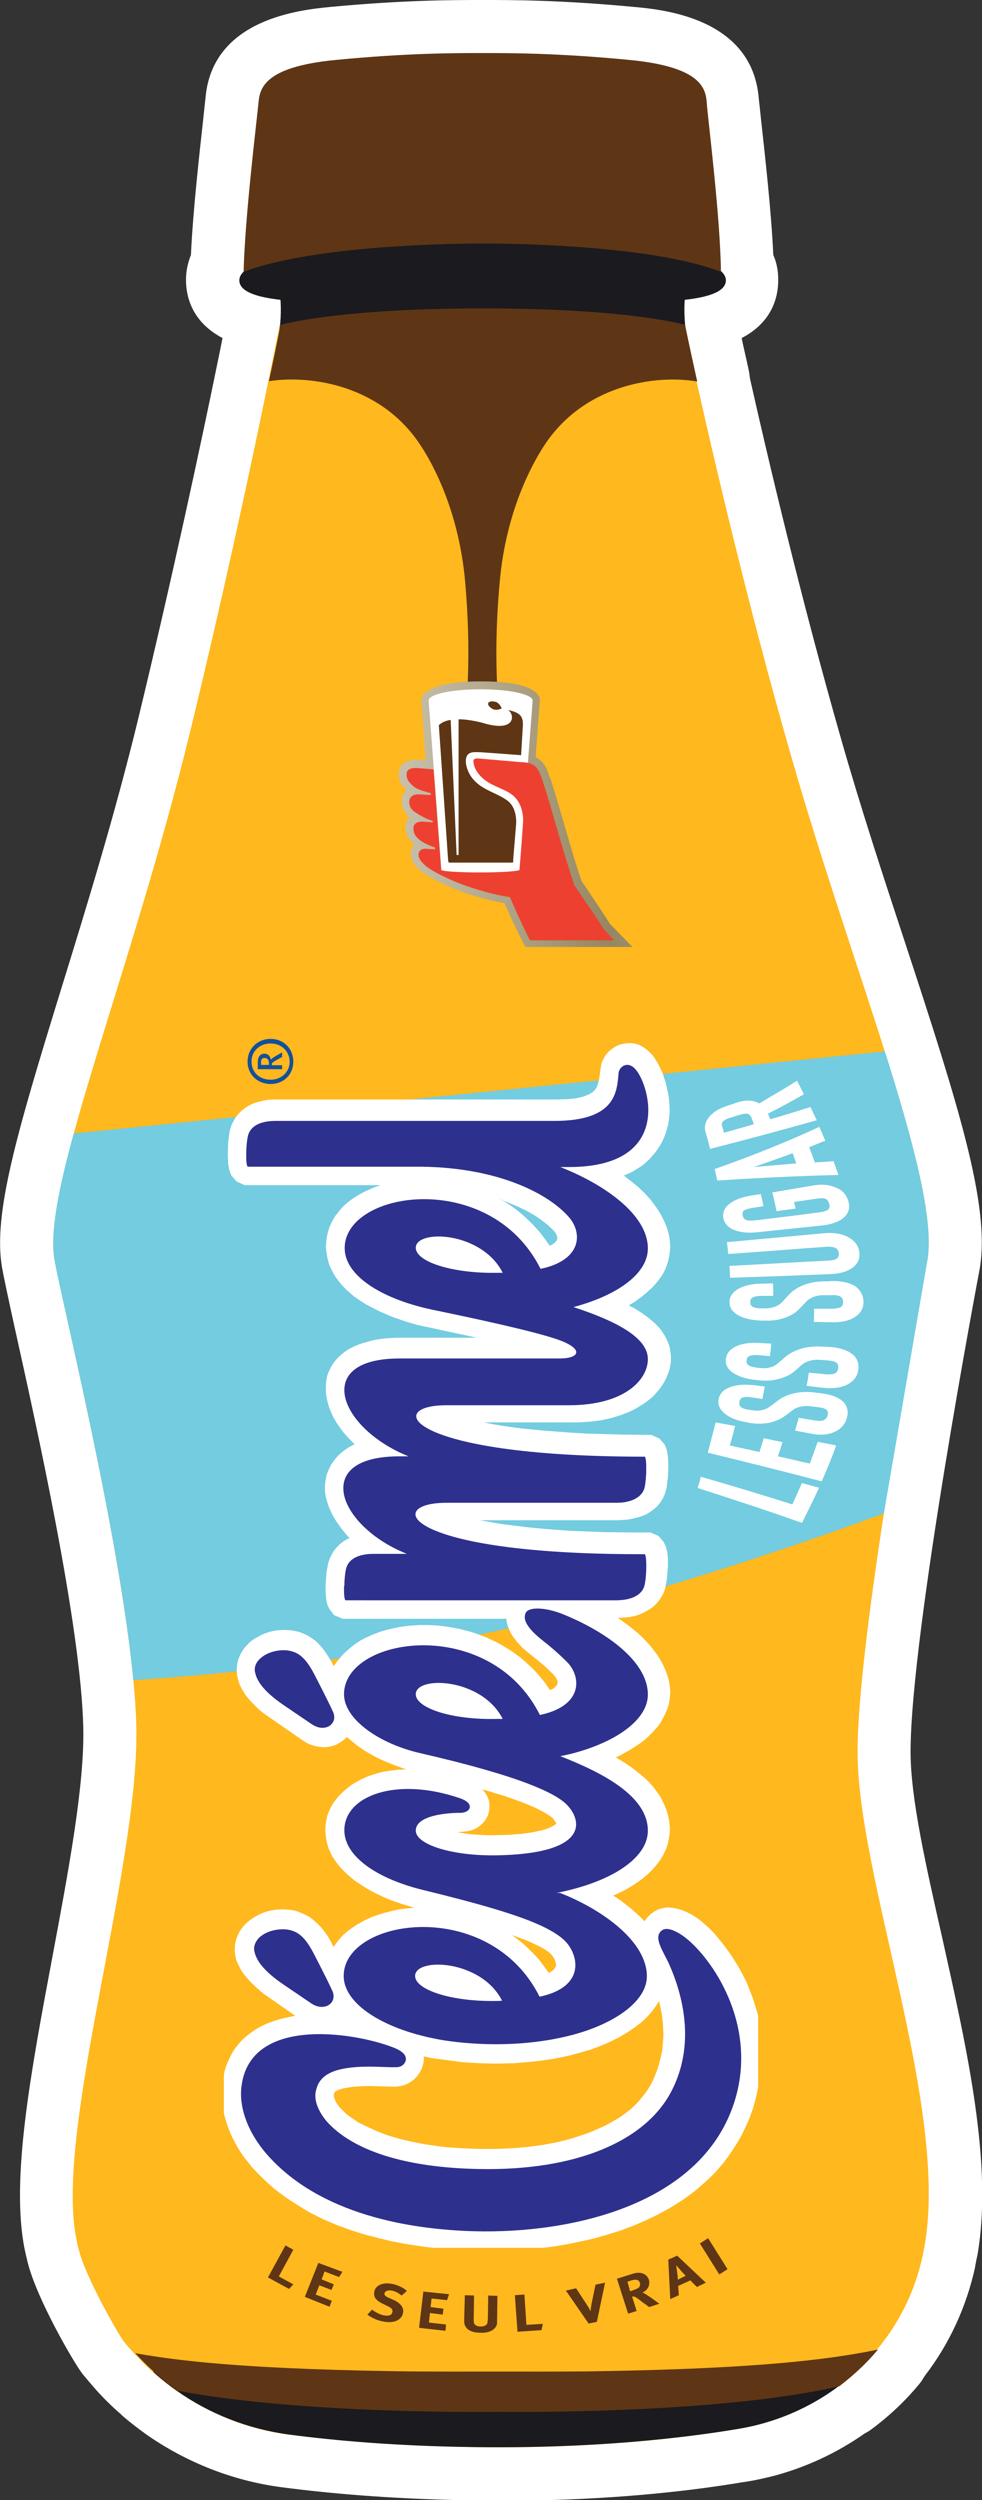 <svg version="1.1" id="Layer_1" xmlns="http://www.w3.org/2000/svg" xmlns:xlink="http://www.w3.org/1999/xlink" x="0" y="0" viewBox="0 0 298.3 758.8" xml:space="preserve"><rect x="0" y="0" width="298.3" height="758.8" fill="#333333" stroke="none"/><style>.st0{fill:#fff}.st6{fill:#5e3615}.st7{fill:#1b1a1e}</style><path class="st0" d="M276.6 531.7c0-36.1 20.8-145.5 21-146.6 0-.2.1-.4.1-.6 2.9-19-6.3-48.3-22.8-98.5-6.6-20-13.4-40.7-19.4-61.7-12.2-42.6-22.4-85.9-27.7-109.5-.1-.9-.2-1.7-.4-2.6-.8-3.8-1.6-7-2.1-9.6 9.4-4.9 11.1-12.6 11.1-17.6 0-2.9-.5-5.4-1.5-7.6-.6-13.3-2.6-30.9-3.7-40.9-.3-2.9-.6-5.7-.7-6.5-1.9-24.5-29-27.1-38-27.9C170.4 0 155.5 0 146.6 0s-23.8 0-46.2 2.1c-9 .9-36.1 3.5-38 27.9-.1.8-.4 3.6-.7 6.5-1.1 10-3.1 27.6-3.7 40.9-.9 2.2-1.5 4.8-1.5 7.6 0 5 1.8 12.7 11.1 17.6-.5 2.6-1.2 5.9-2 9.8-4.3 21-13.2 62.7-23.6 105.7-7.2 29.6-15.8 57.4-23.4 82-13.7 44.4-20.7 68.4-18 84.5.5 2.8 1.6 8 3.9 18.5 6.5 29.3 20.1 90.3 20.8 121.2.4 17.6-4.6 44.1-9.4 69.7-6.5 34.7-12.7 67.5-8.4 88.7.3 1.4.6 2.7.9 3.9 2.8 11.3 14.3 30.9 16.6 33.8 1.3 1.6 2.6 3.1 3.9 4.6 2.4 2.7 5 5.3 7.8 7.7l.6.6c.2.1.3.3.5.4 2.2 1.9 4.5 3.6 6.7 5.2 12.2 8.5 26.4 14.1 41.2 16 15.3 2 32.1 3.3 50.2 3.8 2.6.1 5.2.1 7.8.2 2.7 0 5.3.1 7.9.1 3.5 0 6.9 0 10.3-.1 27.5-.5 49.1-3.1 63.4-5.5.7-.1 1.4-.2 2-.3 2.5-.4 5-1 7.5-1.6 9.9-2.6 19.4-7 27.8-12.9.7-.4 1.5-.8 2.1-1.3 5.4-4 10.3-8.6 14.5-13.7.7-.8 1.2-1.7 1.7-2.5 7.5-9.7 12.7-21.1 15.3-33v-.1c.2-1.1.4-2.3.7-3.5 4.8-27.5-3.1-62.3-10.6-96-5-22.1-9.7-42.7-9.7-56.8z"/><path d="M260.5 531.7c0 38.1 27.7 107.9 20.4 149.7-.2 1.1-.4 2.1-.6 3.1-2.3 10.8-7.1 20.5-13.9 28.6-3.4 4.1-7.4 7.8-11.7 11.1-8.7 6.5-19 11-30.1 12.9-16.5 2.8-44.4 6.2-80.7 5.6-23.8-.4-42.4-2-56.2-3.8-12.5-1.6-24.1-6.3-34.1-13.3-2-1.4-4-2.9-5.9-4.6-2.5-2.1-4.8-4.4-7-6.8-1.1-1.2-2.2-2.4-3.2-3.7-1.2-1.5-11.5-19.2-13.6-27.8-.3-1-.5-2-.7-3.1-6.7-33.1 19.2-112.9 18.2-155.6-.9-41.8-23.1-130.7-24.9-142-3.6-22.2 23.2-86 41.3-160.1 10.4-42.8 19.2-84 23.7-106.2C83.7 105 85 98.6 85 98.6s17.2-5 61.4-5h.3c44.4 0 61.2 5 61.2 5s1.3 6.4 3.7 17.2c5.3 23.7 15.8 68.7 28.5 112.9 18.5 64.8 45.3 129.2 41.7 153.3 0 .1-21.3 111.6-21.3 149.7z" fill="#ffb81d"/><path d="M268.5 459.3l13.3-77.3c1.8-12.3-4.2-35-13-62.9L22.4 344c-4.7 17-7.2 30.2-5.9 38.1 1.6 10.1 19.7 82.8 24 127.8 0 0 43.8-2.1 100.1-12.8 56.3-10.8 127.9-37.8 127.9-37.8z" fill="#73cce0"/><path class="st0" d="M142.9 517.6l-1.2-.1-1.2-.2-1.1-.2-1.1-.2-1-.2-1-.2-.9-.2-.9-.3-.8-.3-.7-.3-.7-.3-.6-.3-.3-.1.5-.1h2.5l.7.1.8.1.7.1.8.2.8.2.8.2.8.3.8.3.8.3.7.3.7.4.7.4.1.1h-.7zm0-135.5l-1.2-.1-1.2-.2-1.1-.2-1.1-.2-1-.2-1-.2-.9-.2-.9-.3-.8-.3-.7-.3-.7-.3-.6-.3-.3-.1.5-.1h2.6l.7.1.7.1.8.1.8.2.8.2.8.2.8.3.8.3.8.3.8.4.7.4.7.4h.1-.9zm-.2 221l-1.2-.1-1.2-.2-1.1-.2-1.1-.2-1-.2-1-.2-.9-.2-.9-.3-.8-.3-.7-.3-.7-.3-.6-.3-.3-.1.5-.1h2.5l.7.1.7.1.7.1.8.2.8.2.8.2.8.3.8.3.8.3.7.3.7.4.7.4h.1l-.6.1zm61.5 15.1l-.1 1.3-.1 1.3-.2 1.3-.2 1.3-.3 1.3-.3 1.3-.4 1.3-.5 1.3-.5 1.3-.6 1.3-.7 1.3-.7 1.2-.7 1.2-.8 1.1-.9 1.1-.9 1.1-1 1.1-1.1 1-1.1 1-1.2 1-1.3 1-1.4.9-1.4.9-1.5.8-1.6.8-1.6.8-1.7.7-1.8.7-1.8.7-1.9.6-2 .6-2 .5-2.1.5-2.2.4-2.2.4-2.3.3-2.3.3-2.4.2-2.5.2-2.5.1-2.6.1h-5.4l-2.6-.1-2.5-.1-2.5-.2-2.4-.2-2.3-.3-2.3-.3-2.2-.3-2.1-.4-2-.4-2-.5-1.9-.5-1.8-.5-1.8-.6-1.7-.6-1.6-.6-1.5-.7-1.5-.7-1.4-.7-1.3-.7-1.2-.8-1.2-.8-1.1-.8-1-.9-.9-.9-.6-.2-.5-.6-.5-.6-.4-.6-.3-.6-.3-.5-.2-.5-.1-.5-.1-.5v-.9l.1-.4.1-.4.1-.3.1-.3.2-.3.2-.2.2-.2.2-.2.3-.2.3-.2.3-.2.4-.2.5-.2.5-.2.5-.2.6-.1.6-.1.6-.1.7-.1.7-.1 1.4-.1 1.3-.1 1.3-.1h9.5l1-.1 1-.2 1-.4.9-.5.8-.6.7-.8.5-.9.4-.9.2-1 .1-1-.1-1.1-.3-1-.5-1-.4-.5.8.2 1.7.4 1.7.4 1.8.3h.4l.4.1.5.1.5.1.6.1.7.1.7.1.8.1.9.1.9.1 1 .1 1 .1 1.1.1 1.1.1 1.2.1 1.2.1 1.3.1h8.6l1.6-.1 1.6-.1 1.6-.1 1.6-.2 1.7-.2 1.7-.2 1.7-.2 1.7-.3 1.7-.3 1.7-.3 1.8-.4 1.8-.4 1.5-.4 1.5-.4 1.5-.5 1.4-.5 1.4-.5 1.4-.6 1.3-.6 1.3-.6 1.2-.6 1.2-.7 1.2-.7 1.1-.7 1.1-.7 1-.8 1-.8.9-.8.9-.9.8-.9.7-.9.7-1 .6-1 .6-1.1.5-1.1.4-1.1.3-1.2.2-1.2v-1.5l.3.8.4 1 .4 1.1.4 1.1.3 1.1.3 1.1.3 1.2.3 1.2.2 1.2.2 1.2.2 1.2.2 1.3.1 1.3.1 1.3v1.3l.1 1.3zM69.3 636.3l.1 1.4.2 1.4.3 1.4.3 1.4.4 1.4.5 1.5.6 1.5.7 1.4.8 1.5.8 1.5.9 1.5 1 1.4L77 655l1.2 1.4 1.5 1.6 1.6 1.6 1.6 1.5 1.7 1.4 1.7 1.3 1.7 1.3 1.8 1.2 1.8 1.1 1.8 1.1 1.9 1.1 1.9 1 1.9.9 2 .9 2 .8 2 .8 2 .7 2 .7 2 .6 2 .6 2 .5 2 .5 2 .5 2 .4 2 .4 2 .3 2 .3 2 .3 2 .2 1.9.2 1.9.2 1.9.1 1.9.1 1.9.1 1.8.1h9l1.9-.1 1.9-.1 1.9-.1 1.9-.1 1.9-.2 1.9-.2 1.9-.2 1.9-.3 1.9-.3 1.9-.3 1.9-.3 1.9-.4 1.9-.4 1.9-.4 1.9-.5 1.9-.5 1.9-.5 1.9-.6 1.9-.6 1.8-.7 1.8-.7 1.8-.7 1.8-.8 1.8-.8 1.7-.8 1.7-.9 1.7-.9 1.7-1 1.6-1 1.6-1.1 1.6-1.1 1.5-1.2 1.5-1.2 1.4-1.3 1.4-1.3 1.3-1.4 1.3-1.4 1.2-1.5 1.2-1.5 1.1-1.6 1.1-1.6 1-1.7 1-1.7.9-1.8.8-1.8.8-1.9.7-2v-.1l.6-1.9.5-1.9.4-1.9.3-1.9.2-1.9.2-1.9.1-1.8v-3.6l-.1-1.8-.2-1.7-.2-1.7-.3-1.7-.3-1.7-.4-1.6-.4-1.6-.5-1.6-.5-1.5-.5-1.5-.6-1.5-.6-1.4-.6-1.4-.7-1.3-.7-1.3-.7-1.3-.7-1.2-.8-1.2-.8-1.1-.8-1.1-.8-1-.8-1-.8-1-.8-.9-.8-.9-.8-.8-.8-.8-.8-.7-.8-.7-.7-.6-.7-.6-.8-.5-.7-.4-.7-.4-.7-.4-.7-.3-.8-.3-.8-.3-.8-.2-.9-.1h-1l-1 .1-1.1.3-1 .5-.9.7-.8.8-.6.9-.4.9-.3 1-.1.9-.1-.1-.8-1-.9-1-.9-1-1-1-1-1-1.1-.9-1.1-.9-1.1-.9-1.1-.8-1.2-.8-1.2-.8-1.2-.8-1.3-.8-1.2-.7.5-.2 1.5-.6 1.4-.6 1.4-.6 1.3-.7 1.3-.7 1.2-.7 1.2-.7 1.1-.8 1.1-.8 1-.8 1-.9.9-.9.8-.9.8-1 .7-1 .6-1 .6-1.1.5-1.1.4-1.2.3-1.2.2-1.2v-2.5l-.2-1.3-.3-1.2-.3-1.2-.4-1.2-.5-1.1-.6-1.1-.6-1-.7-1-.8-1-.8-.9-.9-.9-.9-.9-.9-.8-1-.8-1-.8-1.1-.8-1.1-.7-1.1-.7-1.1-.7-1.2-.7-1.2-.6-1.2-.6-1.2-.6 1.3-.5 1.4-.6 1.4-.6 1.3-.6 1.3-.7 1.2-.7 1.2-.7 1.1-.8 1.1-.8 1-.8 1-.9.9-.9.9-.9.8-1 .7-1 .6-1 .6-1.1.5-1.1.4-1.2.3-1.2.2-1.2v-2.5l-.2-1.3-.3-1.2-.3-1.2-.4-1.2-.5-1.2-.6-1.1-.6-1.1-.7-1.1-.8-1-.8-1-.9-1-.9-1-.9-.9-1-.9-1-.9-1-.9-1.1-.8-1.1-.8-1.1-.8-1.2-.8-1.2-.8-1.2-.7-1.2-.7-1.2-.7-1.1-.6h8.8l1.1-.1 1.1-.1 1-.2 1-.3 1-.3 1-.4.9-.5.8-.5.8-.6.8-.8.7-.8.6-.9.5-1 .3-.9.1-.7.1-.6.1-.5.1-.6.1-.6.1-.6v-5.4l-.1-.5-.1-.5-.1-.5-.2-.7-.4-.9-1-1.2-1.7-.7h-11l-2.8-.1-2.7-.1-2.6-.1-2.6-.1-2.5-.1-2.4-.1-2.3-.2-2.2-.2-2.2-.2-2.1-.2-2-.2-2-.2-1.9-.2-1.8-.2-1.7-.2-1.7-.2-1.6-.3-1.5-.3-1.5-.3-1.4-.3-1.3-.3-1.3-.3-1.2-.3-1.1-.3-1.1-.3-1-.3-.9-.3-.9-.3-.8-.3-.7-.3-.7-.3-.6-.3-.5-.3.5-.1.6-.1.6-.1h54l1.1-.1 1.1-.1 1.1-.2 1-.2 1.1-.3 1-.4 1-.5.9-.6.9-.7.8-.7.7-.9.6-.9.5-1.1.3-1 .1-.7.1-.6.1-.5.1-.6.1-.6.1-.6v-5.8l-.1-.5-.1-.6-.2-.7-.4-1-1.1-1.2-1.6-.7h-8.4l-2.9-.1-2.8-.1-2.7-.1-2.6-.1-2.6-.1-2.5-.1-2.4-.2-2.3-.2-2.3-.2-2.2-.2-2.1-.2-2-.2-2-.2-1.9-.2-1.8-.2-1.7-.3-1.7-.3-1.6-.3-1.5-.3-1.5-.3-1.4-.3-1.3-.3-1.3-.3-1.2-.3-1.1-.3-1-.3-1-.3-.9-.3-.8-.3-.8-.3-.7-.3-.7-.3-.5-.2.5-.1.6-.1h41.1l1.7-.1 1.7-.1 1.6-.2 1.6-.2 1.5-.3 1.4-.3 1.4-.4 1.3-.4 1.2-.5 1.2-.5 1.2-.5 1.1-.6 1-.6 1-.6.9-.7.9-.7.8-.7.7-.7.7-.8.6-.8.6-.8.5-.9.4-.9.4-.9.3-.9.2-.9.2-.9.1-.9v-.9l-.1-1.1-.2-1.1-.3-1.1-.4-1-.5-1-.6-.9-.7-.6-.7-.8-.8-.8-.8-.8-.9-.7-.9-.7-1-.7-1-.7-1.1-.6-1.1-.6-1.1-.6-1.2-.6-1.2-.5-.7-.3.3-.1 1.3-.7 1.3-.7 1.2-.7 1.2-.7 1.1-.8 1.1-.8 1-.8 1-.9.9-.9.8-.9.8-1 .7-1 .6-1 .6-1.1.5-1.1.4-1.1.3-1.2.2-1.2v-2.5l-.2-1.3-.3-1.2-.3-1.2-.4-1.2-.5-1.2-.6-1.1-.6-1.1-.7-1.1-.8-1-.8-1-.9-1-.9-1-.9-.9-1-.9-1-.9-1-.9-1.1-.8-1.1-.8-1.1-.8-1.2-.7-1.1-.7.9-.2 1.3-.4 1.2-.4 1.1-.5 1.1-.5 1.1-.6 1-.6 1-.6.9-.6.8-.7.8-.7.7-.7.7-.8.6-.8.6-.8.5-.8.4-.8.4-.9.4-.9.3-.9.3-.9.2-.9.2-.9.1-.9.1-.9.1-.9v-2.6l-.1-.8-.1-.8-.1-.8-.1-.8-.1-.8-.2-.8-.2-.7-.2-.7-.2-.7-.2-.7-.2-.7-.2-.6-.3-.6-.3-.6-.3-.5-.3-.6-.3-.6-.3-.5-.3-.5-.3-.5-.4-.5-.6-.7-.7-.6-.8-.6-.9-.4-.9-.3-1-.2h-1l-.9.1-.9.3-.8.4-.7.4-.6.5-.6.6-.5.7-.4.7-.3.7-.3.8-.1.8v.5l-.4.7v.9l-.1.4-.1.5-.1.4-.1.4-.1.4-.1.4-.1.4-.1.4-.1.4-.1.3-.1.3-.2.3-.2.3-.2.3-.2.3-.3.3-.3.3-.3.3-.3.3-.4.3-.5.1-.5.3-.5.2-.6.2-.7.2-.7.2-.8.2-.9.2-.9.2-1 .1-1.1.1-1.2.1-1.3.1H82.4l-1.1.1-1.1.2-1.1.2-1.1.3-1 .4-1 .5-.9.6-.8.7-.8.7-.7.9-.6 1-.5 1-.3 1-.1.6-.1.6-.1.5-.1.6v.6l-.1.6v5.9l.1.5.1.6.2.6.4 1 1.1 1.2 1.6.7h53.5l2.4.1 2.3.1 2.3.2 2.2.2 2.1.3 2.1.3 2 .4 1.9.4 1.9.4 1.8.5 1.7.5 1.7.5 1.6.5 1.6.6 1.5.6 1.4.6 1.4.6 1.3.6 1.2.7 1.1.7 1.1.7 1 .7.9.7.9.7.8.7.7.7.6.6.6.6.3.3.2.3.2.3.2.3.2.3.1.3.1.3.1.3.1.3v1.5l-.1.3-.1.3-.1.3-.2.2-.2.3-.3.3-.3.3-.4.3-.4.3-.5.3-.6.3-.6.3-.7.3-.8.3h-.1l-.3-.5-1-1.5-1-1.5-1.1-1.4-1.1-1.3-1.2-1.3-1.2-1.2-1.3-1.1-1.3-1.1-1.3-1-1.4-1-1.4-.9-1.4-.8-1.4-.8-1.5-.7-1.5-.7-1.5-.6-1.5-.5-1.5-.5-1.5-.4-1.5-.4-1.5-.3-1.5-.2-1.5-.2-1.5-.2-1.5-.1-1.5-.1h-2.9l-1.4.1-1.4.1-1.4.2-1.4.2-1.4.3-1.3.3-1.3.3-1.3.4-1.3.4-1.2.5-1.2.5-1.2.6-1.1.6-1.1.6-1 .7-1 .7-.9.8-.9.8-.8.9-.7.9-.7 1-.6 1-.5 1.1-.4 1.1-.4 1.2-.3 1.2-.2 1.2-.1 1.2.1 1.2.2 1.2.3 1.2.4 1.2.5 1.1.6 1.1.6 1 .7 1 .8 1 .9.9.9.9 1 .9 1 .8 1.1.8 1.2.8 1.2.7 1.2.7 1.3.7 1.4.7 1.4.6 1.4.6 1.5.6 1.5.5 1.6.5 1.6.5 1.7.4 1.7.4 1.7.4 1.7.3.9.2 1 .2 1.1.2 1.1.2 1.1.2 1.2.3 1.2.3 1.3.3 1.3.3 1.3.3 1.4.3 1.4.3 1.4.3 1.4.3 1.4.3 1.4.3 1.4.3 1.4.3 1.3.3 1.3.3 1.3.3 1.3.3 1.2.3 1.2.3.2.1h-42.8l-1.5.1-1.4.1-1.4.2-1.3.2-1.3.3-1.2.3-1.2.3-1.1.4-1 .5-1 .5-.9.5-.9.6-.8.7-.8.7-.7.8-.6.8-.5.8-.4.9-.4 1-.3 1-.2 1-.1 1v2l.1.9.2.9.2 1 .3.9.4.9.4.9.4.9.5.9.5.9.6.9.6.8.7.8.7.8.8.8.8.8.8.8.9.8.9.7.9.7.1.1-1.1.3-1.1.4-1.1.4-1 .5-.9.5-.9.6-.8.7-.8.7-.7.8-.6.8-.5.9-.4.9-.4.9-.3 1-.2.9-.1 1v2l.1.9.2 1 .2.9.3.9.4 1 .4.9.4.9.5.9.5.9.6.9.6.9.7.8.7.8.7.8.8.8.8.8.9.8.8.7-1.1.2-1 .3-1 .4-1 .5-.9.6-.8.7-.8.7-.7.9-.6 1-.4 1.1-.3 1-.2.6-.1.6-.1.5-.1.6v.6l-.1.6v5.3l.1.5.1.5.1.5.2.7.4.9 1 1.2 1.7.7H156l-.1.6v1.1l.2 1 .2 1 .4.9.5.9.5.8.6.8.6.8.7.8.8.8.8.7.9.8.9.7.7.6.7.6.7.5.6.5.6.5.6.5.5.4.5.4.5.4.4.4.4.4.3.3.3.3.2.2.2.1.1.1.2.2.2.3.2.3.2.3.2.3.1.3.1.3.1.3.1.3v1.5l-.1.3-.1.3-.1.3-.2.3-.2.3-.3.3-.3.3-.3.3-.4.3-.5.3-.6.3-.6.3-.7.3-.8.3h-.1l-.3-.5-1-1.5-1-1.5-1.1-1.4-1.1-1.4-1.2-1.3-1.2-1.2-1.3-1.1-1.3-1.1-1.3-1-1.4-1-1.4-.9-1.4-.8-1.4-.8-1.5-.7-1.5-.7-1.5-.6-1.5-.5-1.5-.5-1.5-.4-1.5-.4-1.5-.3-1.5-.3-1.5-.2-1.5-.2-1.5-.1-1.5-.1h-2.9l-1.4.1-1.4.1-1.4.2-1.4.2-1.4.2-1.3.3-1.3.3-1.3.4-1.3.4-1.2.4-1.2.5-1.2.5-1.1.6-1.1.6-1 .7-1 .7-.9.8-.9.8-.8.9-.7.9-.7.9-.6 1-.5 1.1-.4 1.1-.4 1.2-.1.3-.2-.4-.3-.6-.3-.5-.2-.5-.2-.4-.2-.4-.2-.4-.1-.3-.1-.3-.1-.3-.1-.2-.2-.3v-.1l-.5-1-.7-1.1-.7-1-.7-1-.7-.9-.8-.8-.9-.8-.9-.7-.9-.6-1.1-.5-1.1-.4-1.1-.3-1.1-.2-1.2-.1h-1.2l-1.2.1-1.2.2h-.1l-1 .2-1.1.4-1.1.4-1 .5-1 .6-.9.7-.8.8-.7.8-.6 1-.5 1-.4 1.1-.2 1.2v1.1l.1 1.2.3 1.1.4 1.1.5 1.1.6 1 .7 1 .7.9.8.9.9.9 1 .9 1 .9 1.1.9 1.2.9 1.3.9.1.1.1.1.1.1.2.1.3.2.3.2.3.2.4.3.5.3.5.3.5.4.5.4.6.4.6.4.6.4.7.5.7.4.7.5.8.6.8.5.9.4.9.3 1 .3 1 .1h1l1-.1.9-.2.9-.3.8-.4.8-.5.7-.6.6-.7.6-.8.3-.7.8.8.9.9.9.8 1 .8 1 .8 1.1.8 1.1.7 1.1.7 1.2.7 1.2.6 1.2.6 1.3.6 1.3.5 1.3.5 1.3.5 1.4.5 1.4.4 1.4.4 1.4.3 2.5.6 2.3.6 2.2.5 2.2.5 2.1.5 2 .5 1.9.5 1.9.5 1.8.5 1.7.5 1.6.5 1.6.5 1.5.5 1.4.5 1.3.4 1.3.4 1.2.4 1.2.4 1.1.4 1 .4 1 .4.9.4.8.4.8.4.8.4.7.3.6.3.6.3.5.3.5.3.4.3.3.3.3.3.3.2.2.2.2.2.1.2.2.3.3.3.2.3.2.3.2.3.1.3.1.2.1.2.1.2v1l-.1.1-.1.2-.1.2-.2.2-.2.2-.2.2-.3.2-.4.3-.4.3-.5.2-.6.3-.6.3-.7.3-.8.3-.8.2-.9.2-1 .2-1.1.2-1.2.2-1.2.2-1.3.1-1.4.1-1.5.1-1.5.1-1.6.1h-4.4l-1.3-.1-1.3-.1-1.3-.1-1.2-.1-1.2-.1-1.2-.2-1.1-.2-1.1-.2-1-.2-1-.2-.9-.2-.9-.3-.8-.3-.7-.3-.7-.3-.6-.3-.5-.3-.4-.3-.2-.1.3-.2.5-.2.4-.2.5-.1.5-.1.6-.1.6-.1.6-.1.6-.1.6-.1.6-.1h.6l.6-.1h3l.8-.1.8-.2.8-.3.8-.4.7-.5.7-.7.6-.7.5-1 .2-1.1v-1.1l-.2-1.1-1.1.4-.5-.8-.6-.7-.6-.6-.7-.5-.8-.4-.8-.4-.8-.3-1.9-.6-1.8-.5-1.8-.5-1.8-.4-1.7-.3-1.7-.3-1.7-.2-1.6-.1-1.6-.1h-3.2l-1.5.1-1.5.2-1.4.2-1.4.2-1.4.3-1.3.4-1.3.4-1.2.5-1.2.5-1.1.6-1.1.7-1 .7-1 .8-.9.8-.8.9-.7 1-.7 1-.6 1.1-.5 1.1-.4 1.2-.4 1-.2 1.2-.1 1.2.1 1.3.2 1.2.3 1.2.4 1.2.5 1.1.6 1.1.7 1 .7 1 .8 1 .9.9.9.9 1 .9 1 .8 1.1.8 1.2.8 1.2.7 1.3.7 1.3.7 1.4.6 1.4.6 1.5.6 1.5.6 1.6.5 1.6.5 1.6.5 1.7.4 1.7.4 2.2.6 2.2.5 2.1.5 2.1.5 2.1.5 2 .5 1.9.5 1.9.5 1.9.5 1.8.5 1.7.5 1.7.5 1.6.5 1.6.5 1.5.5 1.4.5 1.4.5 1.3.5 1.2.5 1.1.5 1 .5.9.5.9.5.8.5.7.5.6.5.5.4.4.4.4.4.2.3.2.4.2.4.2.4.2.4.1.4.1.4.1.3.1.4v1.2l-.1.3-.1.3-.1.3-.1.3-.2.3-.2.3-.4.9-.3.3-.3.3-.4.3-.5.3-.5.3-.6.3-.7.3-.7.3h-.1l-.3-.5-1-1.5-1-1.5-1.1-1.4-1.1-1.3-1.2-1.3-1.2-1.2-1.3-1.1-1.3-1.1-1.3-1-1.4-1-1.4-.9-1.4-.8-1.4-.8-1.4-.7-1.5-.7-1.5-.6-1.5-.5-1.5-.5-1.5-.4-1.5-.4-1.5-.3-1.5-.3-1.5-.2-1.5-.2-1.5-.1-1.5-.1h-2.9l-1.4.1-1.4.1-1.4.2-1.4.2-1.3.3-1.3.3-1.3.3-1.3.4-1.3.4-1.2.5-1.2.5-1.2.5-1.1.6-1.1.6-1 .7-1 .7-.9.8-.9.8-.8.9-.8.9-.7.9-.6 1-.5 1.1-.4 1.1-.3 1-.1-.1-.3-.6-.3-.5-.3-.5-.2-.5-.2-.5-.2-.4-.2-.4-.2-.3-.1-.3-.1-.3-.1-.2-.2-.3v-.1l-.5-1-.7-1.1-.7-1-.7-1-.8-.9-.8-.8-.8-.8-.9-.7-1-.6-1-.5-1.1-.4-1.1-.3-1.2-.2-1.2-.1h-1.2l-1.2.1-1.2.2h-.1l-1 .2-1.1.3-1 .4-1 .5-.9.6-.9.7-.8.8-.7.8-.6 1-.5 1-.4 1.1-.2 1.2v1.2l.1 1.1.3 1.2.4 1.1.5 1 .6 1 .7 1 .8 1 .8.9.9.9 1 .9 1 .9 1.1.9 1.2.9 1.3.9.1.1.1.1.1.1.2.1.3.2.3.2.3.2.4.3.5.3.5.3.5.4.6.4.6.4.2.6.6.4.6.4.7.5.7.5.8.5.8.5.9.4 1 .4.9.2 1 .1h1l.9-.1 1-.2.9-.3.8-.4.8-.5.7-.6.6-.7.6-.8v-.1l.5.5.9.9.9.9 1 .9 1.1.8 1.1.8 1.1.8.1.1-.4-.1-1.1-.2-1.1-.2-1.1-.2-1.1-.2-1.1-.2-1.2-.1-1.2-.1-1.2-.1-1.2-.1-1.2-.1h-4.8l-1.2.1-1.2.1-1.2.1-1.2.2-1.2.2-1.2.2-1.2.3-1.1.3-1.1.4-1.1.4-1.1.4-1.1.5-1 .5-1 .6-1 .7-1 .7-.9.8-.9.8-.8.9-.8 1-.7 1-.7 1.1-.6 1.1-.5 1.2-.5 1.2-.4 1.3-.3 1.3-.2 1.4-.1 1.3-.1 1.3.4 1.6z"/><defs><path id="SVGID_1_" d="M68 315.3h162.3v366.9H68z"/></defs><clipPath id="SVGID_2_"><use xlink:href="#SVGID_1_" overflow="visible"/></clipPath><path d="M147.9 683.1l-5.5-.1-5.6-.3-3.9-.3-4-.5-6-.9-4.1-.8-4.1-1-4.2-1.1-4.1-1.3-4.1-1.5-4-1.7-2-1-2-1-1.9-1.1-3.8-2.4-1.8-1.2-1.8-1.3-1.8-1.4-1.7-1.5-1.7-1.6-1.6-1.6-1.6-1.7-1.2-1.5-1.2-1.5-1.1-1.6-1-1.6-.8-1.5-.8-1.5-.7-1.6-.6-1.6-.5-1.5-.5-1.7-.3-1.4-.3-1.7-.3-3v-1.4l.1-1.5.2-1.5.3-1.5.3-1.5.4-1.4.5-1.3.6-1.3.6-1.2.7-1.2.8-1.1.9-1.1.9-1 1-.9 1-.8 1.1-.8 1-.7 1.2-.7 2.3-1.1 1.1-.4 2.4-.8 2.5-.6 2.5-.5-9.2-6.4-1.3-1-2.1-1.9-1-1-1-1.1-.9-1.1-.8-1.1-.6-1.1-.6-1.2-.5-1.3-.3-1.5-.1-1.2.1-1.7.3-1.5.5-1.3.6-1.2.8-1.2.9-1 1-.9 1.1-.8 1.1-.7 1.1-.6 1.2-.5 1.2-.4 1.3-.3 1.3-.2 1.4-.1h1.2l1.4.1 1.4.2 1.4.4 1.2.5 1.3.6 1.2.7 1 .8 1 .9.9.9.9 1 .8 1.1.7 1 .7 1.2 1 2 .3-.4.8-1.1.8-1 .9-1 1-.9 1-.8 1-.7 1.2-.8 2.3-1.3 2.4-1.1 1.4-.5 2.6-.8 2.8-.7 1.4-.3 1.5-.2 3.1-.3-.6-.2-3.3-1-3.2-1.1-3-1.3-1.4-.7-1.4-.7-1.4-.8-1.3-.8-1.2-.8-1.2-.8-1.1-.9-1.2-1-1-1-1-1-.9-1.1-.8-1.1-.8-1.2-.6-1.2-.6-1.3-.4-1.4-.3-1.4-.2-1.4-.1-1.3.1-1.5.2-1.4.3-1.5.5-1.3.6-1.3.7-1.2.8-1.1.9-1.1 1-1 1-.9 1.1-.9 1.1-.8 1.2-.7 1.3-.7 1.3-.6 1.2-.5 1.5-.5 1.3-.4 1.6-.4 1.4-.2 1.5-.2 1.7-.2 2.3-.1-.9-.3-2.8-1-2.7-1.1-2.6-1.2-2.5-1.4-1.2-.7-2.3-1.6-2.2-1.8-.8-.7-.4.4-1 .8-1.1.7-1 .5-1.2.4-1.1.2-1.1.1-1.3-.1-1.2-.2-1.1-.3-1.1-.4-1.1-.6-.9-.6-11-7.6-1.2-.9-1.1-.9-1.1-1.1-1-1-.8-.9-.9-1.1-.7-1.1-.7-1.2-.6-1.3-.4-1.3-.3-1.4-.1-1.3.1-1.6.3-1.5.5-1.3.6-1.2.8-1.2.9-1 .9-.9 1.1-.8 1.2-.7 1.1-.6 1.2-.5 1.2-.4 1.2-.3 1.3-.2 1.4-.1h1.2l1.4.1 1.3.2 1.3.3 1.3.5 1.3.6 1.1.7 1.1.8 1 .9.9 1 .8 1 1.5 2.2.7 1.2.8 1.5.5-.8.7-.9.9-1.1.9-1 1-.9.9-.8 1.1-.9 1-.7 1.1-.7 1.3-.7 2.4-1.1 2.7-1 2.6-.7 2.8-.6 3-.4 1.5-.1 1.5-.1h3l3.1.2 3.1.4 3.2.6 3.1.8 1.6.5 3.2 1.2 3 1.4 1.5.8 1.5.9 1.5.9 1.4 1 1.5 1.1 1.3 1.1 1.3 1.2 1.4 1.3 1.2 1.3 1.2 1.4 1.2 1.5 1.5 2.2 1.1-.6.5-.4.6-.8.1-.5-.1-.7-.4-.8-.6-.8-2.9-2.8-3.8-3.1-.9-.7-1.9-1.6-1.6-1.7-.7-.9-.7-.9-.6-1-.5-1.1-.5-1.2-.3-1.2-.1-.9h-49.7l-2.6-1.1-1.4-1.8-.7-1.5-.3-1.5-.2-2.3v-1.9l.3-4.1.5-2.7.4-1.2.6-1.3.7-1.2.9-1.1.9-.9 1-.8 1.1-.7.9-.4-.6-.6-1.5-1.8-.7-.9-1.4-2-1.1-1.9-.9-2-.4-1.1-.6-2.1-.2-1.1-.1-1.1v-1.1l.1-1.2.2-1.1.2-1.1.4-1.1.5-1.1.5-1 .7-1 .7-.9.8-.9.9-.8 1-.8 1-.7.9-.5 1.1-.6-1.7-1.7-1.6-1.8-.7-.9-1.4-2-1.1-1.9-.9-2-.4-1.1-.3-1.1-.3-1.1-.3-2.1v-2.3l.1-1.1.2-1.2.3-1.1.5-1.1.5-1 .6-1 .8-1 .8-.9.9-.8 1-.8 1-.7 1.1-.6 1.1-.5 1.2-.5 1.2-.4 2.5-.7 1.4-.3 1.3-.2 1.5-.2 3.1-.2h24.8l-18.2-3.9-3.4-1-3.2-1.1-1.6-.6-3-1.3-1.4-.7-2.7-1.4-1.3-.8-1.2-.8-1.3-.9-2.1-1.8-1-1-.9-1-.9-1.1-.8-1.1-.7-1.2-.6-1.2-.6-1.3-.4-1.4-.3-1.4-.2-1.4-.1-1.3.1-1.5.2-1.4.3-1.4.4-1.3.5-1.2.6-1.2.7-1.2.8-1 .8-1 .9-1 1-.9 1-.8 1.1-.8 1.1-.7 1.1-.6 1.3-.7 2.4-1.1 2.3-.8H74.3l-2.4-1.1-1.6-1.8-.6-1.5-.2-.9-.2-1.3-.1-2.4.1-3.8.4-3.3.2-.8.4-1.3.6-1.2.7-1.2.9-1.1.9-.9 1-.8 1.1-.7 1.2-.6 1.1-.4 1.2-.3 1.2-.3 1.2-.2 1.3-.1h86.1l3.6-.1 2.1-.2 1.6-.3 1.4-.4 1.5-.6 1-.6.8-.8.4-.6.4-1 .4-1.6.6-4.3.3-1 .4-.8.5-.9.7-.9.8-.8.8-.6.9-.6 1.1-.5 1.2-.3 1.2-.2h1.3l1.3.2 1.2.4 1.1.6 1 .7.9.8.8.8.8 1.1 1.1 1.8 1.2 2.5 1 3 .7 3.1.3 1.8.2 2.6v1.9l-.2 1.9-.3 1.8-.3 1.1-.6 1.9-.8 1.8-.6 1.1-1.2 1.8-.7.9-1.5 1.7-.9.8-.9.8-1 .7-2.1 1.3-1.2.6-1.6.7 2.1 1.6 2.2 1.8 2.1 2 .9 1 .9 1 1.7 2.3.8 1.2.7 1.2.6 1.2.6 1.3.5 1.3.4 1.3.3 1.4.2 1.5.1 1.4-.1 1.5-.2 1.4-.3 1.4-.4 1.3-.5 1.3-.6 1.2-.7 1.1-.8 1.1-.9 1.1-.9 1-1 .9-1 .9-1.2 1-2.2 1.6-1.8 1.1 1.6.8 2.2 1.4 2.1 1.5 1.9 1.6.9.9.9 1 .7 1 .7 1.1.6 1.2.5 1.2.4 1.3.2 1.4.1 1.2v1.2l-.1 1-.2 1.1-.3 1.1-.8 2-.5 1-.6 1-.6.9-.7.9-1.5 1.7-.9.8-.9.7-1.1.8-1 .6-1.1.7-1.3.7-1.3.6-2.6 1-2.7.8-3.2.7-1.6.2-1.7.2-3.5.2H147l2.4.5 5 .8 3.7.5 6 .6 9.1.7 5 .3 11 .3 8.7.1 2.4 1.1 1.6 1.8.6 1.5.2.9.2 1.3.1 2.3v1.2l-.1 2.6-.4 3.3-.2.8-.4 1.3-.6 1.3-.7 1.1-.9 1.1-1 .9-1.1.8-1.1.7-1.1.5-1.2.4-1.2.3-1.2.3-1.2.2-2.5.2h-42.3l2.2.4 4.7.8 7.3.9 6.2.6 6.9.5 10.3.4 8.5.1h5.7l2.5 1.1 1.5 1.8.7 1.5.4 1.5.2 2.3v1.9l-.3 4-.5 2.7-.4 1.3-.6 1.2-.7 1.1-.8 1-.9.9-1 .8-1 .6-1.1.6-1.1.5-1.1.4-1.2.3-1.1.2-1.2.1-1.2.1h-1l1.5 1.1 2.3 1.7 2.2 1.8 2.1 2 .9 1 1 1.1 1.7 2.2.8 1.2.7 1.2.6 1.2.6 1.3.5 1.3.4 1.3.3 1.4.2 1.4.1 1.4-.1 1.5-.2 1.4-.3 1.4-.5 1.3-.6 1.3-.6 1.2-.7 1.2-.8 1.1-.9 1-.9 1-1 1-1 .9-1.1.9-1.2.8-1.2.8-1.3.8-2.7 1.5-1.4.7 2 1.2 2.3 1.5 1.1.8 2.1 1.7 1 .8 1.1 1 1.8 2 .8 1.1.8 1.1.7 1.1.6 1.2.6 1.3.5 1.3.4 1.3.3 1.4.2 1.5.1 1.4-.1 1.5-.2 1.4-.3 1.4-.4 1.3-.5 1.2-.6 1.2-.7 1.2-.8 1.1-.9 1.1-.8.9-1.1 1.1-1 .9-1.1.9-1.1.8-1.3.9-2.5 1.5-1.4.7-2.4 1.1 2.5 1.7 2.3 1.8 1.1.9 2.2 2 1.4 1.4.7-1 1.1-1.1 1.2-.9 1.4-.7 1.3-.3 1.2-.2 1.4.1 1.1.2.9.2 1 .3 1.7.7 1.5.8 1.7 1.1 1.5 1.2 1.7 1.5 1.6 1.6 1.6 1.9 1.6 2 1.6 2.2.8 1.2 1.6 2.5 1.5 2.7 1.4 2.8.6 1.5 1.2 3.1.5 1.6.5 1.6.5 1.7.8 3.4.3 1.7.2 1.8.2 1.8.1 1.8v3.8l-.8 2.3-.2 1.9-.3 2.1-.3 1.9-.4 2-.5 2-.6 2.1-.7 2-.8 2-.9 1.9-.9 1.9-1 1.8-1.1 1.8-1.2 1.8-1.1 1.6-1.2 1.6-1.3 1.5-1.3 1.5-1.4 1.4-1.5 1.4-1.5 1.3-1.5 1.3-3.2 2.4-1.7 1.1-1.7 1.1-1.7 1-3.5 1.9-3.6 1.7-3.7 1.6-3.8 1.4-3.8 1.2-3.9 1.1-3.9.9-3.9.8-3.9.7-5.9.8-3.9.4-5.8.3-5.5-.1zM91 664.6l3.6 2.2 1.8 1 1.9 1 1.9.9 3.8 1.6 3.9 1.5 3.9 1.2 4 1.1 4 .9 4 .8 5.9.9 3.8.4 5.6.4 5.4.2h3.5l5.4-.1 5.6-.3 5.6-.6 5.7-.8 3.8-.7 3.8-.8 3.7-1 3.7-1.1 3.6-1.2 3.5-1.4 1.8-.8 3.4-1.6 3.3-1.8 1.6-1 1.6-1 1.5-1 3-2.2 1.4-1.2 1.4-1.2 1.4-1.3 1.3-1.3 1.2-1.4 1.2-1.4 1.1-1.5 1.1-1.5 1-1.6 1-1.6.9-1.7.8-1.7.8-1.8.7-1.8.6-1.9.6-1.9.5-1.8.4-1.8.3-1.8.2-1.8.2-1.8.1-1.8v-3.4l-.1-1.7-.2-1.7-.5-3.2-.7-3.2-.9-3-1-2.9-1.2-2.7-1.3-2.6-1.4-2.5-1.4-2.3-2.2-3.1-1.5-1.9-2.2-2.5-1.4-1.4-2-1.7-1.3-.9-1.2-.7-1.2-.5-1.3-.4-.7-.1h-.7l-.7.1-.7.2-.7.3-.6.4-.5.6-.4.6-.3.6-.2.7-.1.9 5 12.5 1.1 3.4.6 2.4.5 2.5.3 1.4.3 2.6.2 2.6v2.7l-.2 2.8-.2 1.4-.2 1.4-.3 1.4-.8 2.9-.5 1.3-.6 1.4-.6 1.4-.7 1.5-.7 1.2-.8 1.4-.9 1.2-.9 1.1-.8 1.8-1 1.1-1.2 1.2-1.2 1-1.3 1-1.4 1.1-1.4.9-1.5.9-1.6.9-1.6.9-1.7.8-1.8.8-1.8.7-1.9.7-2 .6-2 .6-2.1.5-2.2.5-2.2.5-2.3.4-2.3.3-2.4.3-2.5.2-2.5.2-2.6.1-2.6.1h-5.4l-5.2-.2-4.9-.4-4.7-.6-2.2-.3-4.3-.8-4-1-1.9-.5-1.8-.6-1.8-.6-1.7-.6-3.2-1.4-2.8-1.6-2.5-1.7-1.1-.9-1.1-.9-1-1-.9-1-1.1-1.5-.5-.8-.7-1.4-.4-1.4-.1-1.2.2-1.4.3-1.1.5-1 .7-.8.8-.6.9-.5 1-.4 1.3-.4 1.5-.3 2.2-.3 2.8-.2 2.7-.1 7.1.2h1.1l.7-.1.7-.2.7-.3.6-.4.5-.4.5-.5.4-.6.3-.6.1-.6.1-.6-.1-.7-.2-.7-.3-.6-2.5-3.4-13.8-2.9-4.4-.6-3.4-.3-2.3-.1h-3.4l-2.3.2-2.2.3-2.2.4-2.2.6-2.1.7-.9.4-1.9 1-1.8 1.1-.9.6-.8.7-.8.7-.7.8-.7.9-.6.9-.6 1-.5 1-.5 1.1-.4 1.1-.3 1.2-.3 1.2-.2 1.3-.1 1.2-.1 1.2v1.2l.3 2.6.3 1.4.3 1.3.4 1.4.5 1.3.6 1.4.6 1.4.7 1.4.8 1.3.9 1.4 1 1.4 1.1 1.4 1.1 1.3 1.4 1.6 1.5 1.5 1.6 1.4 1.6 1.4 1.6 1.3 1.7 1.2 1.2 1zm20.8-19l2.9 1.3 1.5.6 1.6.6 1.7.5 1.7.5 3.8.9 4.1.8 4.3.6 2.3.3 4.7.3 5 .2h5.2l2.5-.1 2.5-.1 2.4-.2 2.3-.2 4.5-.6 2.2-.4 2.1-.4 2-.5 2-.5 1.9-.6 1.8-.6 1.8-.6 1.7-.7 1.6-.7 1.6-.7 1.5-.8 1.4-.8 1.4-.8 1.2-.8 1.2-.9 1.2-.9 1-.9 1-1 .9-1 .9-1.1.8-1 .7-1 .7-1.1.6-1.1.6-1.3.5-1.2.5-1.3.4-1.2.7-2.6.5-2.5.1-1.2.2-2.5v-1.2l-.1-2.5-.1-1.1-.3-2.4-.8-3.8-.3.5-.7 1.1-.8 1.1-.8 1-.9 1-.9.9-1 .9-2.1 1.6-2.4 1.6-2.4 1.4-2.6 1.3-2.8 1.2-2.9 1.1-3.1.9-3.3.9-1.8.4-3.5.7-3.5.5-3.4.4-4.9.4-4.7.1h-1.5l-4.2-.1-5-.3-9.8-1.3-2.2-.5.1.6-.2 1.5-.4 1.4-.5 1.1-.8 1.2-.9 1-1 .8-1.2.7-1.2.5-1.3.3-1.1.1H119l-7-.2-2.5.1-2.6.2-2.5.4-1.4.4-1 .5-.4.4-.2.5v.4l.1.6.2.6.4.9.7 1 .4.5.8.8.8.8.9.8 1 .7 2.2 1.5 2.9 1.4zm8.7-28.1l8.4 2.2 6.4 1.2 6.4.7 6.1.3h4.2l4.5-.1 4.7-.4 3.3-.4 3.3-.5 3.4-.7 3.4-.8 2.9-.8 1.4-.5 2.7-1 2.6-1.1 2.4-1.2 2.2-1.3 2.1-1.4 1.8-1.4.9-.8.8-.8.7-.8.7-.8.6-.9.5-.9.5-.9.4-.9.3-.9.2-1 .1-1v-1l-.3-10.3-.3 4.3-3.5-4.9-.7-.9-1.7-1.9-1.9-1.8-2.1-1.7-2.2-1.7-2.3-1.6-2.4-1.5-5.2-2.9 6.4-2.3 2.7-1.2 2.5-1.3 2.3-1.3 2.1-1.5.9-.8.8-.7 1.6-1.7.7-.9.6-.9.6-.9.5-.9.4-.9.3-1 .2-1 .1-1v-2.1l-.1-1.1-.2-1.1-.3-1.1-.4-1-.5-1-.5-.9-.6-.9-.7-.9-.7-.9-1.5-1.7-1.8-1.6-1.9-1.5-2-1.4-2.2-1.3-2.3-1.3-6.5-3.3 7-2.8 2.6-1.2 2.4-1.3 2.2-1.4 1-.7 1-.8.9-.8.8-.8.8-.8.7-.9.6-.9.6-.9.5-.9.4-1 .3-1 .2-1 .2-1V513l-.1-1.1-.2-1.1-.3-1.1-.4-1-.5-1.1-.5-1-.6-1-.6-1-1.4-1.9-1.6-1.8-1.8-1.8-2-1.7-2.1-1.5-2.2-1.5-2.3-1.4-3.4-1.9-7.7-4h17.4l1.9-.2.9-.2.9-.2.8-.3.8-.3.7-.4.7-.4.6-.5.6-.6.5-.6.4-.7.3-.7.3-1.3.3-2.8.1-2.3-.1-3.5-.2-.9-.2-.5-.5-.6-.8-.4-13.5-.2-10.4-.4-7-.5-8.3-.6-5.5-.7-4.9-.8-4.3-.9-4.8-1.2-2.9-1-2.4-.9-1.3-.6-6.1-3.1 8.6-1.1 2.1-.1h51.7l2.1-.1 1-.1 1.8-.5.8-.3.8-.4.7-.4.7-.5.6-.6.5-.7.5-.7.4-.8.3-1.3.3-2.8.1-2.4.2-3-.1-.8-.1-.4-.2-.5-.5-.6-.8-.3-7.9-.1-11.1-.3-7.5-.4-6.8-.5-6.2-.7-5.5-.8-4.9-.8-5.5-1.2-4.5-1.3-2.7-1-2-.9-6.3-3.1 8.9-1.1h40.6l3.2-.2 3-.4 2.8-.6 2.5-.7 2.3-.9 1.1-.5 1-.6 1.8-1.1 1.6-1.3.7-.7 1.2-1.4.5-.7.5-.7.4-.7.7-1.5.3-.7.2-.7.2-1.5v-1.7l-.2-.9-.3-.9-.3-.8-.4-.8-.5-.8-.6-.8-.6-.7-.7-.7-1.6-1.4-1.8-1.3-2-1.2-3.3-1.7-6.3-2.8 4.7-2 2.5-1.3 1.2-.7 1.1-.7 2-1.4 1-.8.9-.8.8-.8.8-.8.7-.9.6-.9.5-.9.5-.9.4-1 .3-.9.2-1 .1-1v-2.1l-.1-1.1-.2-1.1-.3-1.1-.4-1.1-.5-1-.5-1-.6-1-.6-1-1.5-1.9-1.6-1.8-1.8-1.7-2-1.6-2.1-1.6-2.2-1.5-5.3-3.3 5.6-1.5 2.2-.7 2.1-.9 1-.5 1.7-1.1 1.5-1.2.7-.6 1.2-1.3.5-.7.9-1.5.8-1.6.3-.7.5-1.5.4-1.6.2-1.5.1-.8v-1.5l-.1-2.3-.5-2.9-.8-2.6-.7-1.7-1-2-1.1-1.6-.5-.5-.5-.5-.6-.4-.6-.3-.6-.2-.7-.1h-.6l-.6.1-.6.2-.5.2-.5.3-.4.3-.4.4-.3.5-.5.9-.2.5-.8 5.2-.6 1.9-.7 1.3-1 1.2-1.2 1-1 .6-.7.4-1.3.6-1.6.5-1.8.4-2.2.3-1.2.1-2.5.1H84l-2.7.1-.9.1-.9.2-.9.3-.8.3-.8.4-.7.5-.7.5-.6.6-.5.7-.4.7-.4.8-.3 1.3-.4 2.8-.1 2.4.1 3.1.1.8.1.4.2.5.5.6.8.3h53.1l4.8.2 4.6.4 4.3.6 2.1.4 3.9.9 1.9.5 3.5 1.1 1.7.6 3.1 1.2 2.9 1.3 1.3.7 2.5 1.5 2.2 1.4 1.8 1.4.9.7 1.6 1.5 1.3 1.5.7 1.4.4 1.3.1 1-.2 1.8-.6 1.4-.5.8-.8.8-1 .8-1.2.7-1.6.8-1.1.4-1.4-.3-1.1-1.9-1-1.5-1-1.4-1.1-1.4-1.1-1.3-1.1-1.2-1.2-1.2-1.2-1.1-1.2-1-1.3-1-1.3-.9-2.7-1.7-1.3-.7-2.8-1.3-2.8-1.1-1.4-.5-2.9-.8-1.4-.3-2.9-.5-2.9-.3-1.4-.1h-2.8l-2.7.2-2.7.4-2.5.5-2.4.7-2.3.8-2.1 1-2 1.1-.9.6-.9.7-.8.7-.8.7-.7.8-.6.8-.6.8-.5.9-.4.9-.4.9-.3 1-.2 1-.1 1v2l.1 1 .2 1 .3 1 .4 1 .5.9.6.9.6.9.7.9.8.8.9.8 1.9 1.6 2.1 1.5 2.4 1.4 2.5 1.3 2.7 1.2 4.5 1.5 3.2.9 3.4.8 24.5 5.3 7.9 2 17.3 4.2h-60.5l-2.8.2-2.5.3-1.2.2-2.2.6-1 .4-1.8.8-.8.5-.8.5-.7.6-.6.6-.6.6-.5.7-.4.7-.4.7-.3.8-.2.8-.1.8-.1.8v1.6l.2 1.6.5 1.6.3.8.7 1.6.9 1.6 1.2 1.6 1.3 1.5 1.5 1.5 1.6 1.4 1.9 1.5 3 2.5-4.8 1.4-1 .4-1 .4-1.7.9-.8.5-.7.6-.6.6-1.1 1.3-.4.7-.4.7-.3.8-.2.8-.2.8-.1.8v1.6l.2 1.6.4 1.6.7 1.6.9 1.6.5.8 1.1 1.6 1.3 1.5 1.4 1.5 1.6 1.5 4.1 3.4-5.3 1.1-.9.3-.8.3-.8.4-.8.5-.7.5-.6.6-.5.7-.4.7-.3.8-.3 1.3-.3 2.8-.1 2.4.2 3.5.2.8.2.5.5.6.8.4h53.5l-.5 2.9v.7l.1.7.2.7.3.7.4.7.4.7.5.7.6.7 1.3 1.4 1.6 1.4 5.3 4.4 3.3 3.3.7 1 .6 1.3.4 1.4v.5l-.2 1.8-.6 1.4-.5.8-.8.9-1 .8-1.3.8-1.5.7-2.6 1-1.2-2.1-1-1.5-1-1.4-1-1.3-1.1-1.3-1.1-1.2-1.2-1.2-2.4-2.1-1.3-1-1.3-.9-2.7-1.6-1.3-.7-2.8-1.3-2.9-1.1-1.4-.5-2.9-.8-2.9-.5-2.9-.4-2.9-.2h-2.8l-2.7.2-2.7.4-2.5.5-2.4.7-2.4.8-2.1 1-1.1.6-1.9 1.2-1.7 1.3-.9 1.2-.7.8-1.3 1.6-.5.9-.5.9-.4.9-.4 1.2-1.4 5.9-5.4-11-.6-1-1.3-1.8-.7-.8-.7-.7-.7-.6-.8-.5-.7-.5-.9-.4-.9-.3-.9-.2-1-.2-1-.1h-1l-1 .1-1 .2-1 .2-.9.3-.9.4-.8.4-.8.5-.7.6-.7.6-.4.6-.5.7-.4.8-.3.8-.1.8v.8l.1.9.2.9.3.9.4.9.5.9.6.9 1.4 1.7.8.9.9.9 1 .8 2.2 1.7 10.3 7 .7.4.7.3.7.2.7.1h.7l.7-.1.7-.1.7-.2.6-.3.6-.4.5-.5.4-.5.4-.6 1.6-3.4 2.8 3.1 1.6 1.6 1.9 1.5 2 1.4 2.2 1.3 2.3 1.2 2.4 1.1 2.5 1 1.3.4 2.6.7 1.4.3 9.2 2.2 9.7 2.6 6.4 1.9 7.7 2.7 3.9 1.6 3 1.5 2.2 1.4 1.9 1.7 1.3 2.1.4 1 .2 1.4-.3 1.3-.9 1.3-.7.6-.8.5-1.2.7-1.4.6-1.7.6-1.8.5-2.2.5-2.5.4-2.8.3-3.1.2-4.8.1-4.1-.1-2.6-.2-3.6-.5-2.2-.4-2.1-.5-1.8-.6-2.2-.9-1.3-.8-3.3-2.1 4.5-2.1 1.6-.5 1.9-.4 3.3-.4 2.8-.1.6-.1.6-.1.6-.2.5-.3.5-.3.4-.4.3-.4.3-.6.1-.6v-.6l-.1-.6-.2-.6-.3-.5-.4-.5-.5-.4-.5-.4-.6-.3-1.4-.6-1.8-.6-3.4-.9-1.7-.4-1.7-.3-1.6-.3-3.2-.3-1.6-.1h-1.5l-2.9.1-2.8.3-1.3.2-1.3.3-1.2.3-1.2.4-1.1.4-1.1.5-1 .5-1 .6-.9.6-.9.7-.8.7-.7.8-.6.8-.6.9-.5.9-.4 1-.3 1-.2 1-.1 1v2.2l.1 1 .2 1 .3 1 .4 1 .5.9.6.9.6.9.7.9.8.8.8.8.9.8 1 .8 1 .7 2.3 1.4 1.2.7 2.6 1.2 2.8 1.2 2.9 1.1 3.1 1 21.8 5.7 6.9 2.1 3.1 1.1 4.1 1.6 2.4 1.1 2.1 1.1 1 .6 1.6 1.1 1.3 1.1 1 1.1.5.8.7 1.5.4 1.5.1 1-.1 1.4-.4 1.3-.5.9-.6.7-.9.9-1.1.8-1.3.7-1.5.6-1.7.7-2.3-3.5-1-1.4-1.1-1.4-1.1-1.3-1.1-1.2-1.1-1.1-1.2-1.1-1.2-1-1.2-.9-1.3-.9-1.3-.8-1.3-.8-2.8-1.4-1.4-.6-1.4-.6-2.9-1-2.9-.8-.3-.4-2.9-.5-2.9-.3-1.4-.1h-1.4l-2.8.1-2.7.3-2.6.4-2.5.6-2.4.7-1.2.4-2.1 1-2 1.1-1.8 1.3-.8.7-.8.7-.7.8-.7.8-.6.8-.5.9-.5.9-.4.9-1.9 5.9-5.1-10.4-1.2-1.9-.6-.9-.7-.8-.7-.7-.7-.6-.7-.6-.8-.5-.9-.4-.9-.3-.9-.2-1-.2-1-.1h-1l-1 .1-1.1.2-.9.2-.9.3-.9.4-.8.4-.8.5-.7.6-.6.6-.6.7-.5.7-.4.8-.3.8-.2.8v.9l.1.8.2.9.3.9.4.9.5.9.6.9.7.8.8.9.8.8 1.8 1.6 2.2 1.7 10.3 7 .7.4.7.3.7.2.7.1h.7l.7-.1.7-.1.6-.2.6-.3.6-.4.5-.5.5-.5.3-.5 1.3-3.1 2.7 3.1.8.8.8.8.9.8 1 .8 2.2 1.5 9.2 5.5-.6-1zm35.1-30.2l.5.4 1.4 1.1 1.4 1.1 1.4 1.3 1.2 1.2 1.3 1.3 1.2 1.4 1.2 1.6 1.5 2.1.7-.4.8-.6.6-.9.1-.4-.1-.8-.3-1-.6-1-.5-.6-.8-.7-1.3-.9-1.7-.9-3.2-1.5-4.8-1.8zm-16.7-31.2l3.2.5 2.3.2 3.7.2h1.3l4.6-.1 4.3-.3 3.5-.5 2.8-.6 1.4-.4 1.2-.5.8-.4 1-.7-.1-.3-1-1.4-.9-.7-1.8-1.1-2.7-1.4-3.6-1.5-4.7-1.7-5.8-1.8-1.9-.5.8.9.7 1.1.5 1.3.2 1.3-.1 1.7-.3 1.4-.8 1.5-.8 1-1 .9-.9.6-1 .5-1 .3-1 .2-1 .1-1.9.2zm12.6-192.5l.5.3 1.5.9 1.5 1 1.4 1 1.4 1.1 1.4 1.2 1.3 1.2 1.4 1.4 1.2 1.3 1.2 1.4 1.2 1.6 1.5 2.1 1.1-.6.7-.6.4-.6.1-.5-.1-.7-.4-.8-.5-.7-.5-.5-1.3-1.2-1.5-1.2-.8-.6-1.9-1.3-2.3-1.3-2.5-1.2-2.8-1.2-1.5-.6-1.7-.9zm1.7 242.6l-11.9-1.1-3.5-.5-3.1-.7-1.9-.6-2.5-1-6.3-3.1 8.2-1h.8l2.4.2 1.6.3 1.6.4 1.7.5 1.7.7 1.7.8.9.5 8.6 4.6zm-1.2-85.6l-10.5-1-3.5-.6-2.1-.5-2.9-.9-2.5-1.1-5.9-3.1 7.3-1 1.3-.1 1.6.1 2.5.3 1.6.4 1.7.5 1.7.7 1.7.8 1 .6 7 4.9zm.2-135.6l-10.7-1-3.5-.6-2.1-.5-1.9-.5-2.5-.9-.9-.4-6.5-3.2 8.4-.9h.8l2.4.2 2.4.4 1.7.5 1.7.6 1.8.8 1.6.9 7.3 4.6z" clip-path="url(#SVGID_2_)" fill="#fff"/><path d="M77.2 591.7c0 .2 0 .4.1.6.6 3.1 3.5 6.4 8.8 10 0 0 4 2.7 8.4 5.7 4.1 2.8 8.2-.2 6.4-3.9-1.7-3.7-5.6-11.2-5.6-11.2-1.7-3.3-3.4-5.4-5.3-6.4s-4.1-1.2-6.6-.7c-2 .4-3.7 1.3-4.9 2.5-.9 1.1-1.4 2.2-1.3 3.4m.2-84.7c0 .2 0 .4.1.6.6 3.1 3.5 6.4 8.8 10 0 0 4 2.7 8.4 5.7 4.1 2.8 8.2-.2 6.4-3.9-1.7-3.7-5.6-11.2-5.6-11.2-1.7-3.3-3.4-5.4-5.3-6.4s-4.1-1.2-6.5-.7c-2 .4-3.7 1.3-4.9 2.5-1 1-1.5 2.2-1.4 3.4m48.7 92.7c0 4.2 10.9 7.8 24.4 7.6.7 0 1.4 0 2-.1-6.3-12.5-26.4-13.2-26.4-7.5m-21.7 0c0-17.6 44.3-24.1 59.5 6.3 12.5-2.6 12.4-10.7 8.7-15.8-4.6-6.2-21.1-10.9-42.9-16.3-14.9-3.4-25.1-10.4-25.1-18.4 0-10.5 15.8-16.4 35.2-9.7 2 .7 2.9 1.6 2.9 2.5.1 1-1.1 1.9-2.9 1.9-4.5 0-13.5.9-13.5 5.4 0 4.2 10.9 7.7 24.4 7.5 18.1-.3 24.1-4.5 24.3-9.2v-.5c-.1-1.7-.9-3.5-2.3-5.1-3.2-3.9-14.5-9.2-45-16.2-12.3-2.8-23.2-10.2-23.2-17.9 0-17.6 44.3-24.1 59.5 6.3 12.5-2.6 12.8-10.8 8.7-15.6 0 0-3.1-3.3-7.6-6.8-3.6-2.8-5.6-5.2-5.7-7.2 0-.5.1-1 .3-1.4.6-1.4 4.3-2.1 10.5.1 12.8 5 26.6 14.2 26.6 24.7 0 7.6-9.5 14.3-22.6 17.8-.6.2-4 .9-4 .9 12.8 5 26.6 12.1 26.6 22.6 0 8.5-11.4 15.7-27.7 18.9h1c12.8 5 26.4 14.7 26.4 25.3 0 7.6-9.8 14.4-22.6 17.8-20.2 5.3-39.7 1.6-41.5 1.2-16-3.1-28-10.6-28-19.1m21.9-85.5c0 4.2 10.9 7.8 24.4 7.5h2c-6.3-12.5-26.4-13.2-26.4-7.5m-21.7-32.8c0-1.8.2-3.9.5-5.2.7-3 3.7-4.6 8.4-4.6h10.1c-11.6-4.6-19.4-13.3-19.3-20 0-5.4 5-9.6 17-9.6h2.8c-11.7-4.7-19.5-13.3-19.5-20.1 0-5.4 4.9-9.6 16.8-9.6H170c6.1 0 7.3-2.8.1-5.5s-28.2-7.1-37.3-9c-16.5-3.2-28.1-10.5-28.1-19 0-17.6 44.3-24.1 59.5 6.3 12.5-2.6 12.8-10.8 8.7-15.6-6.1-7.1-21.3-15.1-44.8-15.4H75.3c-.3 0-.5-1.3-.5-3V350c0-1.8.2-3.9.5-5.2.7-3 3.7-4.6 8.4-4.6h84.7c18.7 0 19-8.8 19.5-14.5.2-2 2.8-3.9 5.2-1.1 4.4 5.1 11.2 29.6-20.3 29.6h-2.6c12.8 5 26.6 14.2 26.6 24.7 0 7.6-9.1 14.2-22.6 17.8 12.5 4.1 22.6 9.1 22.6 15.8 0 6.2-7 14-24 14h-37.3c-19 0-12 15.4 58.8 15.6h1.5c.3 0 .5 1.3.5 3v1.1c0 1.9-.2 3.9-.5 5.3-.7 2.9-4 4.6-8.5 4.6h-51.7c-19.2 0-13.3 15.6 58.8 15.6h1.4c.7 0 .7 6.4 0 9.4s-4 4.6-8.7 4.6H105c-.3 0-.5-1.3-.5-3v-1.3m21.8-102.7c0 4.2 10.9 7.8 24.4 7.6h2c-6.3-12.6-26.4-13.3-26.4-7.6M95.8 636.1c0-.5 0-1.1.2-1.6 1-4.9 5.5-6.4 10.7-7 5.6-.6 10.2 0 13.7-.1 1.8 0 2.9-1.3 2.9-2.5s-1-2.2-2.9-3.1c-10.3-4.5-44-10.8-47 11.1-.9 6 1.4 13.8 7.8 21.1 16 18.1 43.2 22.7 63.2 23.2 29.3.7 68.5-8 78.6-39 8.1-25-8.7-46.6-16.5-51.3-2.2-1.3-4.4-2.1-5.7-.8-2.3 2.1.7 6.2 2.4 9.9 4.2 9.4 8.2 24.5.7 38.8-7.8 14.9-28.6 24.1-58.4 23.5-22.4-.4-38.4-5.6-46.3-14.5-2.2-2.7-3.4-5.3-3.4-7.7" clip-path="url(#SVGID_2_)" fill-rule="evenodd" clip-rule="evenodd" fill="#2e308e"/><path d="M82.2 329c-3.9 0-7-2.8-7-6.8 0-3.9 3-6.9 7-6.9 3.9 0 6.9 2.9 6.9 6.9s-3 6.8-6.9 6.8m0-12.3c-3.3 0-5.8 2.3-5.8 5.5 0 3.3 2.5 5.5 5.8 5.5 3.2 0 5.8-2.3 5.8-5.5-.1-3.3-2.6-5.5-5.8-5.5m-3.9 7.7v-2c0-.6.1-1 .2-1.3.3-.9 1-1.3 1.8-1.3 1.1 0 1.7.7 2 1.8.4-.5 1.6-1.2 3.4-2.2v1.4c-1.9 1-3 1.6-3.1 2v.5h3.1v1.2h-7.4zm3.4-1.6c0-.9-.3-1.7-1.3-1.7-.5 0-.9.2-1 .6-.1.3-.1.6-.1 1v.5h2.4v-.4z" clip-path="url(#SVGID_2_)" fill="#13509c"/><path class="st6" d="M89.1 682.8l-4.4 8.1 4.4 2.4-1.3 1.4-6.4-3.5 5.3-9.7 2.4 1.3zm14.9 6.7l-1 1.6-4.4-1.7-.9 2.4 3.7 1.5-.7 1.7-3.7-1.4-1.1 2.8 4.9 1.9-.7 1.8-7.5-3 4.1-10.3 7.3 2.7zm18 7.2c-1.1-.9-2-1.3-3-1.5-1.1-.2-2 .1-2.2.8-.1.6.2.9 1.3 1.4l1.6.7c2.1 1 3.1 2.4 2.7 4-.5 2.2-3 3.2-6.4 2.4-1.5-.3-3.2-1.1-4.4-2l1.4-1.5c1.2.8 2.2 1.4 3.5 1.7 1.6.3 2.5 0 2.7-1 .2-.7-.3-1.3-1.5-1.8l-1.4-.7c-1.3-.6-2-1.2-2.4-1.9-.3-.6-.3-1.2-.2-1.8.4-2 2.7-2.9 5.6-2.3 1.7.4 3.2 1.1 4.3 2.1l-1.6 1.4zm14.4-.4l-.6 1.8-4.7-.5-.3 2.6 3.9.5-.2 1.8-3.9-.5-.3 2.9 5.2.6-.2 1.9-8-.9 1.3-11 7.8.8zm7.6.4l-.1 7.3c0 .7.1 1.1.2 1.3.3.5 1 .8 1.9.8 1.2 0 2-.4 2.1-1.3 0-.2 0-.4.1-1l.1-7.1 2.8.1-.1 7.5c0 1.1 0 1.3-.3 1.7-.4.9-1.8 2.1-4.7 2-2.1 0-3.7-.6-4.4-1.6-.4-.6-.6-1-.6-2.1l.2-7.7 2.8.1zm15.3-.3l.6 9.2 5-.3-.4 1.9-7.3.5-.8-11.1 2.9-.2zm15.7-1.9l3.4 5.2c.3.4.6 1 1 1.8 0-.7.2-1.7.3-2.3l1.2-5.8 2.9-.6-2.5 11.9-2.5.5-6.9-10 3.1-.7zm17.2-4.4c2.3-.8 4.3 0 4.9 1.8.5 1.6-.4 3.3-2 3.9.3.1.5.1.7.3 1 .5 4.5 3.1 4.5 3.1l-3.1 1c-.7-.5-1-.8-1.8-1.3-1.9-1.5-2.5-1.9-3-1.9h-.4l1.4 4.4-2.6.8-3.4-10.6 4.8-1.5zm-.8 5.3l.9-.3c1.1-.4 1.6-.6 1.9-1 .2-.3.3-.8.2-1.2-.2-.7-.7-1-1.4-1-.3 0-.9.1-1.5.3l-.9.3.8 2.9zm14.3-10.8l8.7 8.2-2.7 1.3-2-2-3.7 1.7.2 2.8-2.6 1.2-.6-12 2.7-1.2zm2.6 6.1s-.9-.9-1.6-1.7c-.3-.4-1.3-1.5-1.3-1.5s.2 1.4.3 2.2c.1.8.2 1.4.2 2.2l2.4-1.2zm6.8-11.4l5.9 9.4-2.5 1.6-5.9-9.4 2.5-1.6z"/><path class="st7" d="M220.5 85.1c0-10.5-56-13.1-73.9-13.1s-73.9 2.6-73.9 13.1c0 3.4 5.3 5.1 12.5 5.9.2 2.8.2 7.4-.9 13-2 9.7 62.3 1.7 62.3 1.7s64.3 8 62.3-1.7c-1.1-5.6-1.1-10.1-.9-13 7.2-.8 12.5-2.5 12.5-5.9z"/><path class="st6" d="M214.7 31.3c-.3-4.5-1.7-11-23.4-13.1-21.7-2.1-36.1-2.1-44.7-2.1-8.6 0-23 0-44.7 2.1-21.7 2.1-23 8.6-23.4 13.1S74.4 65.6 74 82.5c18.9-7.2 55.7-8.6 72.5-8.6 16.8 0 53.6 1.3 72.5 8.6-.2-16.9-4-46.7-4.3-51.2zm-6.6 67.3s-16.8-5-61.2-5h-.3c-44.2 0-61.4 5-61.4 5s-1.2 6.4-3.5 17.1c12.7-2 34.5 1.2 46.4 20 3.2 4.9 11.3 19.3 13.2 40.9 2.4 27.2-.4 44-.4 44h11.3s-2.9-16.8-.4-44c1.9-21.6 10-35.9 13.2-40.9 12.1-19 34.2-22.1 46.8-19.9-2.4-10.8-3.7-17.2-3.7-17.2z"/><path class="st7" d="M46.5 719.8c.4.4.9.8 1.3 1.2 1.9 1.6 3.9 3.2 5.9 4.6 9.9 7 21.6 11.6 34.1 13.3 13.8 1.8 32.3 3.5 56.2 3.8 36.3.5 64.2-2.8 80.7-5.6 11.1-1.9 21.4-6.4 30.1-12.9 1.8-1.4 3.6-2.8 5.3-4.4H46.5z"/><path class="st6" d="M266.7 713.1c-3.4 4.1-7.4 7.8-11.7 11.1-37.9 8.8-103.8 7.8-103.8 7.8s-58.7.9-97.2-6.4c-2-1.4-4-2.9-5.9-4.6-2.5-2.1-4.8-4.4-7-6.8 18.2 3.3 46.8 5.7 110.1 5.7 69.9 0 97.5-3.1 115.5-6.8z"/><path class="st0" d="M248.8 451.5c-1.6 3.6-3.4 7.1-5.2 10.7-9.8-3.5-20.5-7-31.7-10.6.4-1.1.7-2.3 1-3.4 9.7 2.8 19 5.6 27.8 8.4 1-2.2 1.9-4.3 2.9-6.5 1.8.5 3.5 1 5.2 1.4zm-27.1-12.8c3 .7 6.1 1.3 9 2 .4-1.4.9-2.8 1.3-4.2l5.7 1.2c-.5 1.5-.9 2.9-1.4 4.3 3.3.7 6.5 1.5 9.7 2.2l2.4-6.6c1.9.4 3.8.7 5.6 1.1-1.3 3.7-2.8 7.3-4.4 10.9-11.1-2.9-22.6-5.8-34.6-8.7.8-3 1.6-6.1 2.4-9.2 2 .4 3.9.7 5.9 1.1-.5 1.9-1 3.9-1.6 5.9zm35.5-8.2c-.5 1.8-1.8 3.2-3.5 4-2.1 1-4.6 1.2-7.4.6l-4.8-.9c.4-1.3.8-2.6 1.1-3.9 1.6.3 3.2.5 4.9.8 1.3.2 2.2.2 2.8-.1.5-.3.9-.7 1.1-1.4.2-.7.1-1.3-.2-1.6-.4-.4-1.2-.8-2.6-.9l-2.4-.3c-1.7-.2-3.2 0-4.7.7-.3.2-.9.6-1.8 1.3-1.2 1-2.2 1.6-3 2-1.4.6-2.8 1.1-4.4 1.2-1.6.2-3.2.1-4.9-.2-.3-.1-.6-.1-.9-.2-3-.5-5.2-1.5-6.7-2.9-1.3-1.2-1.8-2.5-1.5-4.1.3-1.5 1.3-2.7 3-3.4 2-.9 4.5-1.1 7.6-.8 1.1.1 2.3.3 3.4.4-.2 1.3-.5 2.5-.7 3.8-1.1-.2-2.2-.3-3.3-.5-1.4-.2-2.3-.1-2.8.1s-.8.6-.9 1.3c-.1.6 0 1.1.4 1.5.4.4 1.3.7 2.6.9.3 0 .6.1.9.1 1.7.3 3.2.1 4.6-.6.3-.2.9-.6 1.6-1.1 1.3-1 2.3-1.8 3.1-2.2 2.8-1.4 5.9-1.9 9.5-1.5l2.4.3c3 .4 5.3 1.3 6.7 2.8 1.1 1.4 1.4 3 .8 4.8zm3.5-14.6c-.3 1.9-1.4 3.3-3.1 4.2-2 1.1-4.6 1.4-7.6 1.1-1.7-.2-3.4-.4-5-.6.3-1.3.5-2.7.7-4 1.7.2 3.4.3 5.1.5 1.3.1 2.3 0 2.9-.3.5-.3.8-.8.9-1.5.1-.7 0-1.3-.4-1.6-.4-.4-1.3-.7-2.7-.8-.8-.1-1.7-.1-2.5-.2-1.7-.1-3.3.2-4.7 1-.3.2-.9.6-1.7 1.4-1.1 1-2.1 1.8-2.9 2.2-1.3.7-2.8 1.2-4.4 1.5-1.6.3-3.3.3-5 .1-.3 0-.6-.1-.9-.1-3.1-.3-5.4-1.2-7.1-2.4-1.4-1.1-2-2.4-1.8-4 .2-1.5 1.1-2.7 2.7-3.6 1.9-1 4.5-1.4 7.6-1.2 1.2.1 2.3.1 3.5.2-.1 1.3-.3 2.5-.4 3.8-1.1-.1-2.3-.2-3.4-.3-1.4-.1-2.4 0-2.9.3-.5.2-.8.7-.8 1.3-.1.6.1 1.1.5 1.4.5.4 1.4.6 2.7.8.3 0 .6.1 1 .1 1.7.2 3.3-.1 4.6-.9.3-.2.8-.6 1.5-1.2 1.2-1.1 2.2-1.9 2.9-2.3 2.7-1.6 5.8-2.3 9.5-2.1.8 0 1.7.1 2.5.1 3.1.2 5.5 1 7.2 2.4 1.3 1.2 1.8 2.8 1.5 4.7zm1.6-20.8c0 1.9-.8 3.4-2.4 4.5-1.9 1.3-4.4 1.8-7.5 1.7-1.7 0-3.5-.1-5.2-.1.1-1.3.1-2.7.1-4h5.2c1.4 0 2.3-.2 2.9-.5.5-.3.7-.8.7-1.6 0-.7-.3-1.3-.7-1.5-.5-.4-1.5-.6-2.9-.5H250c-1.7 0-3.2.5-4.5 1.4-.3.2-.7.7-1.5 1.5-1 1.1-1.8 1.9-2.5 2.4-1.2.8-2.6 1.5-4.2 1.9-1.6.4-3.3.6-5 .5h-1c-3.2-.1-5.6-.7-7.4-1.8-1.5-1-2.3-2.2-2.3-3.8 0-1.6.8-2.8 2.3-3.8 1.8-1.1 4.2-1.8 7.4-1.8 1.2 0 2.3-.1 3.5-.1.1 1.3.1 2.5.1 3.8h-3.5c-1.4 0-2.3.2-2.8.5s-.7.7-.7 1.4c0 .6.2 1.1.7 1.4.5.3 1.5.5 2.8.5h1c1.7 0 3.3-.4 4.5-1.3.3-.2.8-.7 1.4-1.4 1.1-1.2 1.9-2.1 2.6-2.6 2.4-1.8 5.4-2.8 9.1-2.9.8 0 1.7 0 2.5-.1 3.1-.1 5.6.5 7.5 1.7 1.4 1.2 2.3 2.7 2.3 4.6zm-1.3-15.2c.3 1.9-.3 3.4-1.7 4.6-1.7 1.4-4.1 2.1-7.2 2.2-10.1.4-20.2.8-30.3 1.1-.1-1.2-.1-2.4-.2-3.6 10-.5 20-1.1 30-1.6 1.4-.1 2.3-.3 2.7-.7.4-.4.6-.9.5-1.6-.1-.7-.4-1.2-.9-1.5-.6-.3-1.5-.5-2.9-.4-9.9.7-19.8 1.5-29.8 2.2-.1-1.2-.2-2.4-.4-3.6 9.9-.9 19.7-1.8 29.4-2.7 2.9-.3 5.5.1 7.5 1.2 2 1.1 3.1 2.6 3.3 4.4zm-3.3-15.4c.5 1.8.2 3.4-1 4.7-1.5 1.5-3.7 2.3-6.6 2.7-6.7.7-13.5 1.4-20.2 2.1-3 .3-5.4 0-7.4-.9-1.6-.8-2.5-2-2.8-3.5-.2-1.5.3-2.9 1.6-4 1.5-1.3 3.7-2.2 6.6-2.7 1.1-.2 2.2-.3 3.2-.5.3 1.2.6 2.5.8 3.7-1.1.2-2.2.3-3.3.5-1.3.2-2.2.5-2.6.8-.4.3-.5.8-.4 1.5.1.6.4 1 .9 1.3.6.3 1.5.3 2.8.2 6.7-.8 13.3-1.6 19.9-2.5 1.3-.2 2.1-.5 2.5-.9.3-.4.4-.9.2-1.6-.2-.7-.5-1.2-1-1.5-.5-.3-1.5-.3-2.8-.1-2.3.3-4.6.7-6.9 1 .2.7.3 1.3.5 2-1.9.3-3.9.5-5.8.8-.4-1.9-.8-3.8-1.3-5.7 4.2-.7 8.3-1.4 12.4-2.1 2.8-.5 5.2-.2 7.3.8 1.7.7 2.8 2.1 3.4 3.9zm-11.9-16.3c.6 1.5 1.2 3.1 1.7 4.6 1.9-.1 3.8-.2 5.7-.4l1.5 4.2c-12.3.3-24.5.9-36.8 1.7-.3-1.2-.5-2.3-.8-3.5 11.4-4 22.1-8.3 31.8-12.8l1.8 4.2c-1.6.6-3.2 1.3-4.9 2zm-5 1.8c-3.8 1.4-7.8 2.8-11.8 4.2 4.3-.4 8.6-.7 12.9-1.1-.4-1-.7-2-1.1-3.1zm1.3-22c.7 1.3 1.4 2.7 2.1 4.1-3.5 2-7.1 4-10.9 5.9.2.6.5 1.2.7 1.7 4.2-1.2 8.2-2.5 12.2-3.7.6 1.3 1.3 2.7 1.9 4-10.3 2.9-21.1 5.8-32.4 8.7-.4-1.7-.9-3.5-1.4-5.2-.4-1.5-.1-2.9.9-4.2 1.1-1.5 2.8-2.7 5.2-3.5 1.1-.4 2.2-.7 3.2-1.1 2.4-.8 4.5-.9 6.2-.2.3.1.5.2.8.4 4.1-2.4 7.9-4.6 11.5-6.9zm-20.5 11.3c-1 .3-1.7.7-2.1 1.2-.3.4-.3.9-.1 1.5.2.6.4 1.2.5 1.8 3.1-.9 6.1-1.7 9.1-2.6-.2-.6-.5-1.3-.7-1.9-.2-.6-.6-1-1-1.2-.5-.2-1.3-.1-2.4.2-1.1.3-2.2.7-3.3 1z"/><defs><path id="SVGID_3_" d="M128.3 211.4l-.3.6 1.3 18.8-2.2-.2h-.8c-2.7 0-4.5 1.2-5 3.1-.2 1-.4 2 .3 3.6.3.8 1 1.7 1.9 2.5-1 .9-1.5 2.2-1.5 3.4 0 1.9.9 3.6 2.5 4.8-.9.8-1.3 1.9-1.3 3 0 2.1.7 3.6 2.2 4.9.1.1.3.2.4.4l-.1.1c-.8 1-1.1 2.5-.8 3.8.6 2.6 3.5 4.7 5.1 5.6.6.4 5.9 3.5 12.8 5.7 5.2 1.6 8 2.2 10.4 2.6.1.3.2.5.4.8 1.2 2.8 3.6 8 5.3 11.2l.7 1.3h32.5l-6.8-7c-1.8-2.8-3.7-5.7-5.6-8.5-1-1.5-2-3-3-4.4-1.7-4.8-3.4-10.8-5.1-16.6-1.5-5.1-3-10.3-4.4-14.6l-.2-.3c-.7-2.2-1.6-4.9-4.3-6.2l1.3-17.7-.2-.5c-.7-1.8-3.9-4.8-17.6-4.8-14 0-17.2 3.2-17.9 4.6"/></defs><clipPath id="SVGID_4_"><use xlink:href="#SVGID_3_" overflow="visible"/></clipPath><linearGradient id="SVGID_5_" gradientUnits="userSpaceOnUse" x1="-810.176" y1="919.12" x2="-809.405" y2="919.12" gradientTransform="translate(263746.406 -298941.594) scale(325.516)"><stop offset="0" stop-color="#9b8d67"/><stop offset=".253" stop-color="#dfdbcf"/><stop offset=".334" stop-color="#d4cebe"/><stop offset=".495" stop-color="#b6ac91"/><stop offset=".653" stop-color="#968760"/><stop offset=".857" stop-color="#bdb297"/><stop offset="1" stop-color="#dfdbcf"/></linearGradient><path clip-path="url(#SVGID_4_)" fill="url(#SVGID_5_)" d="M121 206.8h71.1v80.7H121z"/><defs><path id="SVGID_6_" d="M121 206.8h71.1v80.7H121z"/></defs><clipPath id="SVGID_7_"><use xlink:href="#SVGID_6_" overflow="visible"/></clipPath><path d="M146 209.2c-8.7 0-15.8 1.5-15.8 3.4l3.9 51.4c0 .4 5.3.8 11.9.8 6.6 0 11.9-.3 11.9-.8l3.9-51.4c-.1-1.9-7.1-3.4-15.8-3.4" clip-path="url(#SVGID_7_)" fill-rule="evenodd" clip-rule="evenodd" fill="#fff"/><path d="M183.4 282c-2.7-4.4-6-8.9-8.9-13.3-3.2-9.1-6.6-22.4-9.6-31.5-.7-2-1.3-4.3-3.2-5.2-.2-.1-.4-.2-.7-.3-.3-.1-.5-.1-.8-.2-1.1-.2-2.1-.2-2.1-.2l-12.8-1.1c-1.4-.1-1.5.5-1.5.9.2 3.2 3.2 5.9 6.1 7.2 1.9 1 3.8 1.5 5.8 3 2.4 2 3.3 5.1 3.2 8.1l-.5 7.1-.6 7.5c0 .4-5.3.8-11.9.8-6.6 0-11.9-.3-11.9-.8l-2.3-30.5-4.9-.4c-1.4-.1-3 .2-3.2 1.3-.1.7-.2 1.1.2 2.1.3.8 1.5 2.1 2.6 2.7 1.1.6 3.1 1.2 4.4 1.5l.1.6-3.4-.2c-2.8-.2-3.2 1.6-3.2 2.3 0 .9.3 2.1 1.8 3.1 1.2.8 3.5 2.2 5.3 2.6l.1.5-2.7-.2c-2.3-.2-3.2.8-3.2 1.9 0 1.3.3 2.2 1.4 3.2 1.1 1.1 3.3 2.1 5.1 2.7l.1.6-2.9-.2c-1.7-.1-2.4 1.2-2.1 2.4.4 1.6 2.6 3.3 4 4.1 1.8 1.1 6.6 3.6 12.3 5.4 6 1.9 8.6 2.3 11.4 2.8.3.7 3.8 8.7 6.1 13.1h25.5l-3.1-3.4z" clip-path="url(#SVGID_7_)" fill="#ee4030"/><path d="M154.4 243.2c-2-1.6-4.6-2.5-6.8-3.7-2.8-1.5-4.9-3.5-5.8-6.6-.4-1.3-.6-3.4.7-4.2.9-.6 2.4-.4 3.5-.4 0 0 8.5.6 12.3.9l.5-8.5c.2-2.7-.2-4.4-4.5-5.2 2 1 2.8 7.2-8 3.8-2.5-.6-4.9-1-7-1v41.1c0 .1-.1.1-.1.1h-.4c-.1 0-.1-.1-.1-.1l-1.8-40.9c-1.5.2-2.8.8-3.6 1.6l.5 7.1 2.3 33.6.1.7c0 .2.1.3.3.3h19.1c.2 0 .3-.1.3-.2v-.8l.9-10.9c.1-2.9-.8-5.4-2.4-6.7" clip-path="url(#SVGID_7_)" fill="#5e3615"/><path d="M152.4 215s-.5-1.4-1.6-1.9c-1.1-.4-2.2-.3-2.5.3-.2.6.5 1.4 1.6 1.9 1.2.4 2.5-.3 2.5-.3" clip-path="url(#SVGID_7_)" fill-rule="evenodd" clip-rule="evenodd" fill="#5e3615"/></svg>